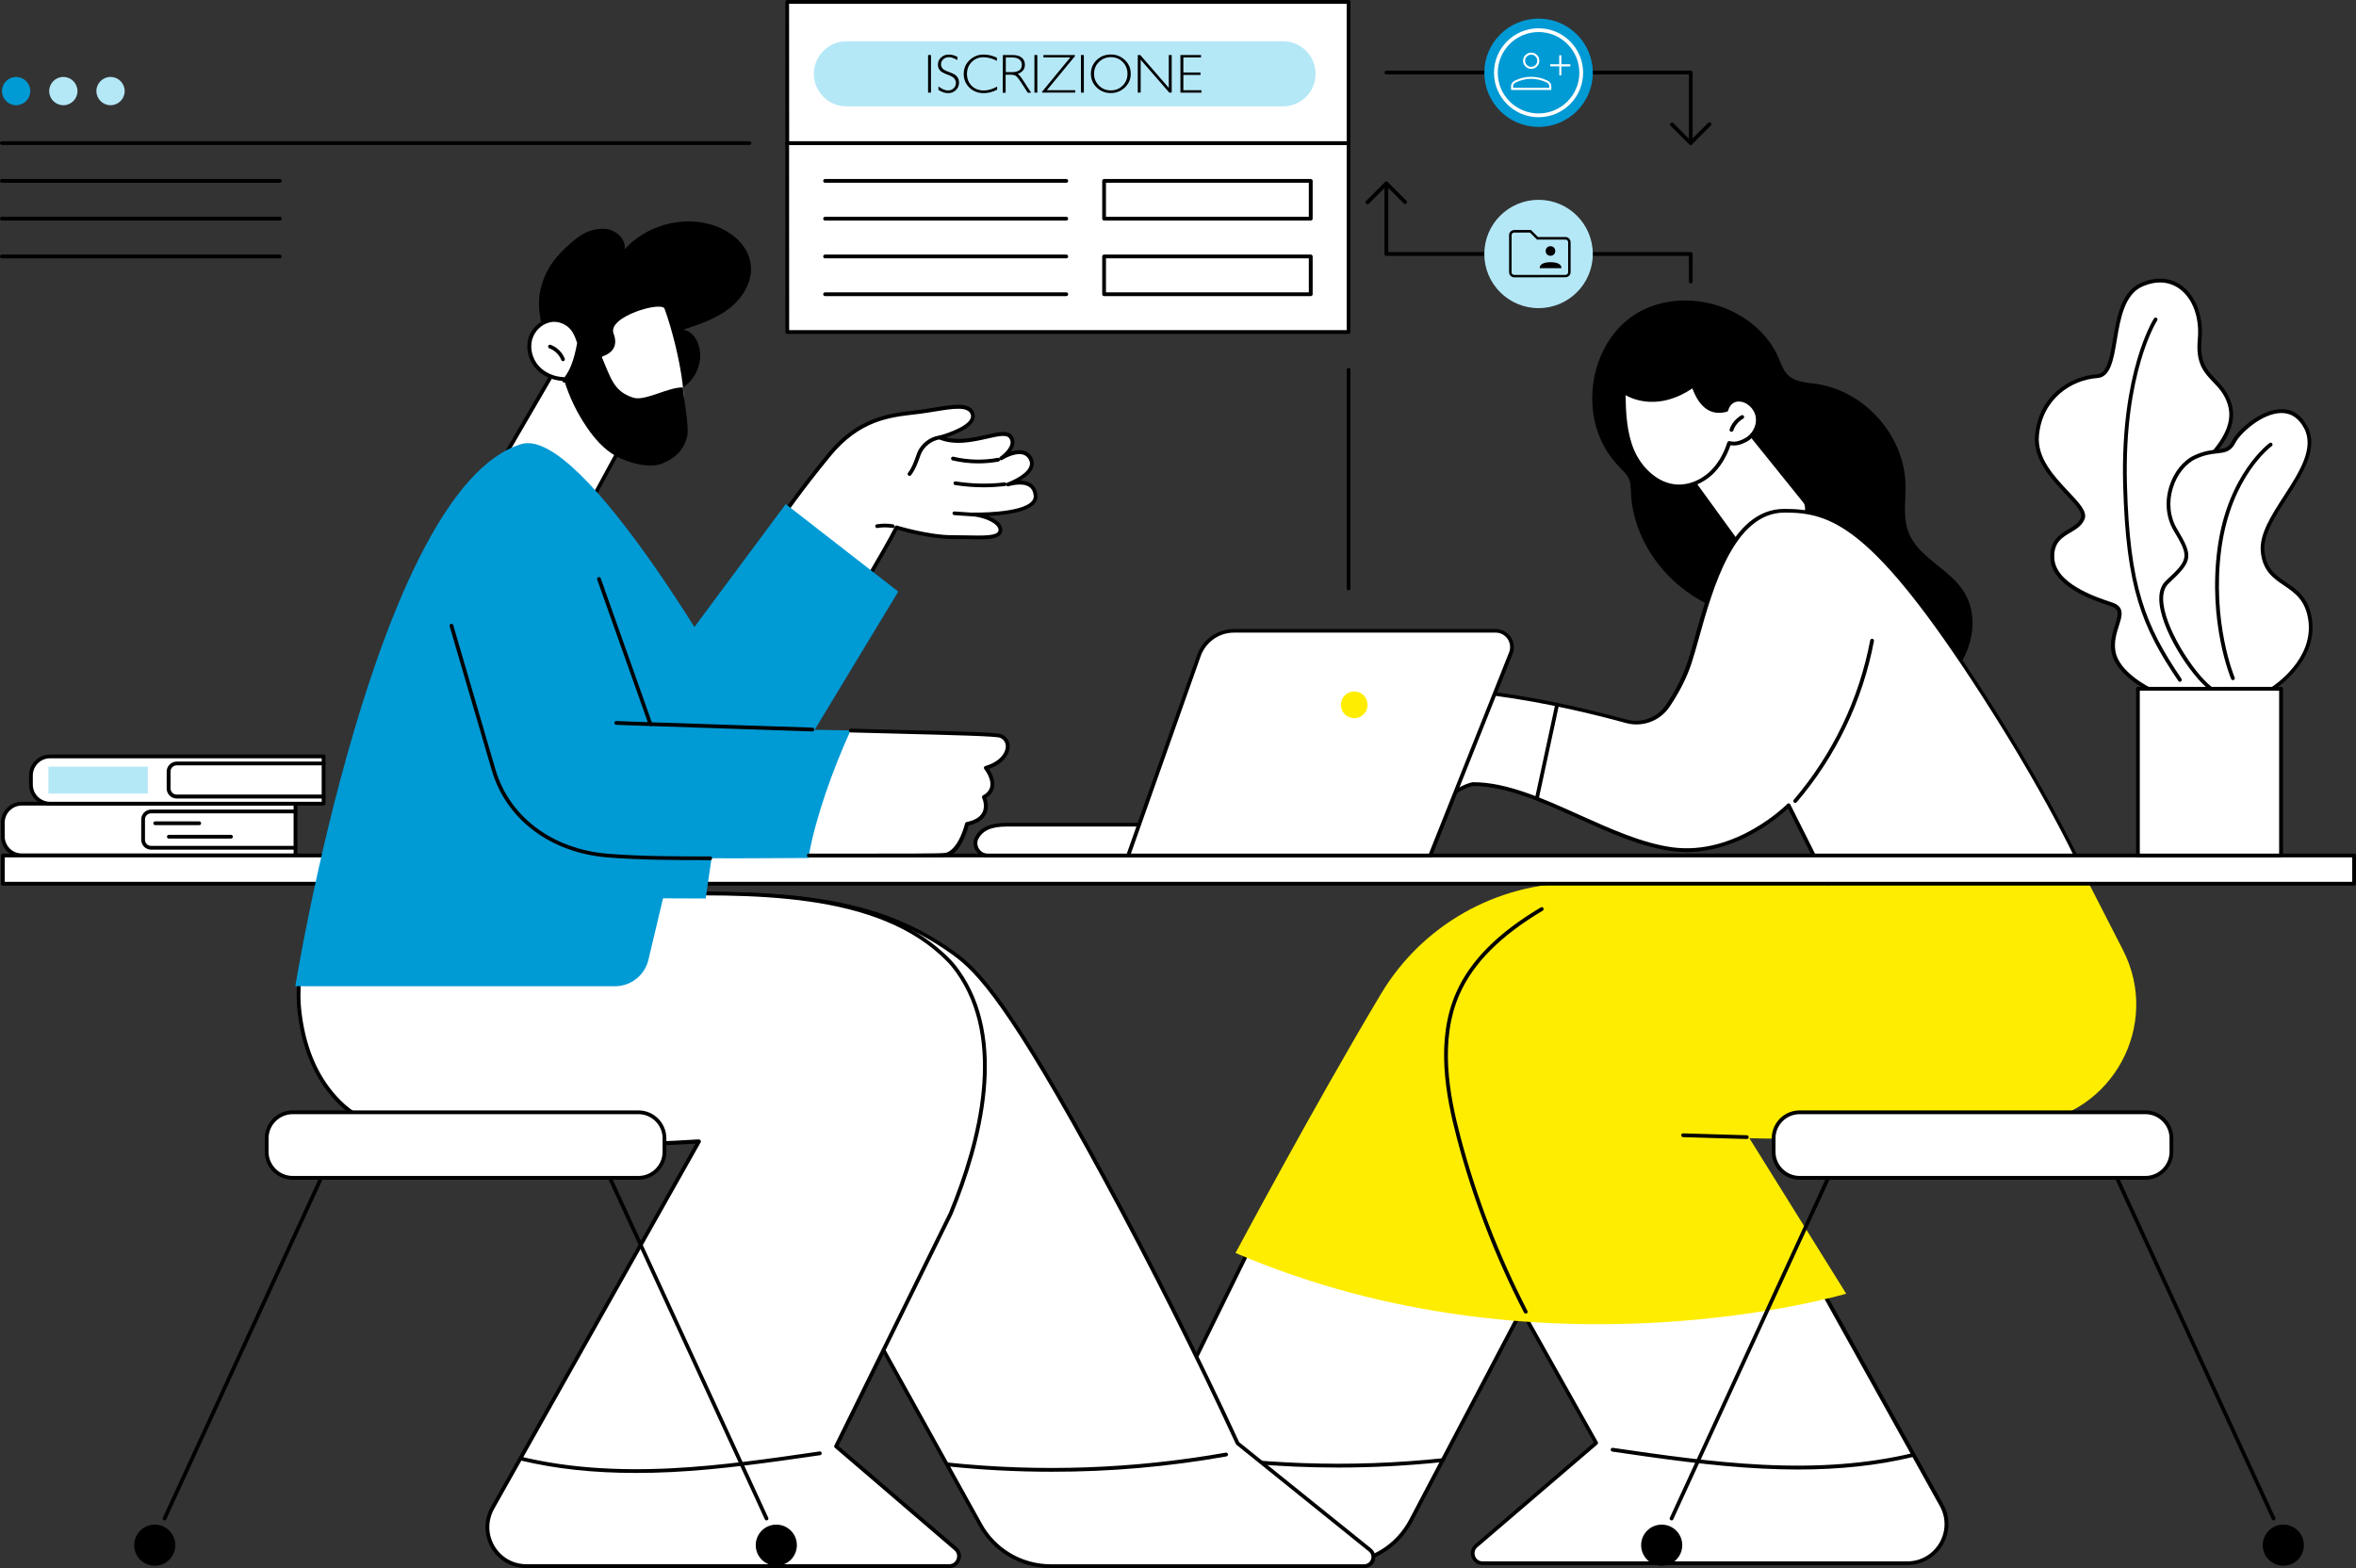 <?xml version="1.0" encoding="UTF-8"?>
<svg xmlns="http://www.w3.org/2000/svg" xmlns:xlink="http://www.w3.org/1999/xlink" version="1.1" id="Illustration" x="0px" y="0px" viewBox="0 0 2749.3 1830" style="enable-background:new 0 0 2749.3 1830;" xml:space="preserve">
<rect x="0" y="0" width="2749.3" height="1830" fill="#333333" stroke="none"/>
<style type="text/css">
	.st0{fill:#FFFFFF;}
	.st1{fill:#FFED00;}
	.st2{fill:#B5E8F7;}
	.st3{fill:#009AD5;}
</style>
<path d="M2293.5,693.7c-12-21.6-34.7-33.4-51.6-50.5c-9.1-9.2-15.7-20.1-17.8-33c-2.4-14.9-0.1-30-0.5-45  c-1.2-50.3-37.8-97.2-85.3-112.7c-6-2-12.2-3.5-18.4-4.4c-7.1-1.1-14.5-1.5-21.4-3.6c-7.1-2.1-12.7-6.1-16.5-12.5  c-3.4-5.8-5.4-12.2-8.3-18.2c-9.7-19.9-25.9-35.9-45.1-46.7c-38-21.6-88.9-23.2-125.2,3c-36.4,26.3-51.5,75.5-43.1,118.7  c4.4,22.4,15.1,42.3,31.4,58.2c5.7,5.6,10.2,10.9,11,19.2c0.7,6.6,0.6,13.2,1.4,19.8c1.6,12.2,4.9,24.1,9.5,35.4  c18,43.9,56.6,79,102.1,92.6c2.8,39.7,18.7,78,50.2,104.2c21.3,17.7,48.1,28.4,75.9,28.3c16.1-0.1,32-3.5,47.4-8.2  c14.1-4.3,28.1-9.4,41.4-15.9c24.6-12,47.8-29.2,60.7-54C2303.2,745.7,2306.4,716.8,2293.5,693.7L2293.5,693.7z"></path>
<path class="st0" d="M2101.7,580.4l-53.8-68.7c-3.8-4.8-32.6-14.9-37.1-10.8l-27.2,54.8c-3.8,3.6-4.5,9.4-1.5,13.7l39.6,56.5  c6.7,9.6,18.2,14.7,29.8,13.3c14.8-1.8,34.8-9.2,51-32.5C2108.1,598.7,2107.6,588,2101.7,580.4L2101.7,580.4z"></path>
<path d="M2107.9,589.6c-0.6,0-1.3-0.3-1.7-0.8l-65.1-80.8c-0.8-1-0.6-2.3,0.3-3.1c0.9-0.8,2.3-0.6,3.1,0.3l65.1,80.8  c0.8,1,0.6,2.3-0.3,3.1C2108.9,589.4,2108.4,589.6,2107.9,589.6L2107.9,589.6z"></path>
<path d="M2027.1,635.1c-0.7,0-1.3-0.3-1.8-0.9l-50.7-69.8c-0.7-1-0.5-2.4,0.5-3.1c1-0.7,2.4-0.5,3.1,0.5l50.7,69.8  c0.7,1,0.5,2.4-0.5,3.1C2028,635,2027.5,635.1,2027.1,635.1L2027.1,635.1z"></path>
<path class="st0" d="M2014.7,478.2c0,0,2.5-11.4,13.8-11.9c11.1-0.5,21.2,9.4,22.7,20.4s-5.1,22.4-15,27.3  c-5.6,2.8-11.1,4.8-18.2,2.9c-4.3,13.4-11.3,26.1-21.7,35.6s-24.2,15.6-38.3,15.1c-23.5-0.8-43.5-19.5-52.8-41.1  s-10.1-45.8-10.5-69.4c0,0,33.8,26.1,81.5-7.5C1983.6,471.8,1995.6,483.5,2014.7,478.2L2014.7,478.2z"></path>
<path d="M1959.3,569.9c-0.5,0-1,0-1.5,0c-22.5-0.7-44-17.4-54.8-42.4c-9.8-22.9-10.3-49.1-10.6-70.2c0-0.9,0.5-1.6,1.2-2  c0.8-0.4,1.7-0.3,2.3,0.2c1.3,1,33.2,24.7,78.9-7.6c0.6-0.4,1.3-0.5,2-0.3s1.2,0.7,1.4,1.4c7.6,22.6,18.7,31.3,34.7,27.5  c1.5-4.7,6.1-11.9,15.5-12.3c11.7-0.5,23.2,9.7,25,22.3c1.6,11.7-5.2,24.2-16.3,29.6c-4.8,2.4-10.6,4.7-17.7,3.5  c-4.8,14.1-12.3,26-21.7,34.7C1986.7,564.2,1972.8,569.9,1959.3,569.9L1959.3,569.9z M1896.9,461.2c0.4,20,1.3,43.9,10.2,64.5  c8.3,19.2,27.2,39,50.8,39.8c12.8,0.4,26.2-4.9,36.7-14.5c9.3-8.5,16.6-20.5,21.1-34.7c0.4-1.1,1.5-1.8,2.7-1.5  c6,1.6,10.8,0.1,16.7-2.7c9.4-4.6,15.2-15.1,13.8-25c-1.4-10.3-11-18.9-20.4-18.5c-9.5,0.4-11.7,10.1-11.7,10.2  c-0.2,0.8-0.8,1.4-1.6,1.7c-18.1,5-31.7-4.1-40.3-27.2C1936.7,478.9,1906.9,466.8,1896.9,461.2L1896.9,461.2z M2014.7,478.2  L2014.7,478.2L2014.7,478.2z"></path>
<path d="M2020.5,503.9c-0.2,0-0.5,0-0.7-0.1c-1.2-0.4-1.8-1.6-1.4-2.8c2.3-6.8,7.3-12.7,13.6-16.3c1.1-0.6,2.4-0.2,3,0.9  s0.2,2.4-0.8,3c-5.3,3-9.6,8-11.5,13.8C2022.3,503.3,2021.4,503.9,2020.5,503.9L2020.5,503.9z"></path>
<path d="M1896,460.3c-0.3,0-0.7-0.1-1-0.2c-7.1-3.5-13.1-8.8-17.6-15.2c-0.7-1-0.4-2.4,0.6-3.1s2.4-0.4,3.1,0.6  c4,5.9,9.5,10.6,15.9,13.8c1.1,0.5,1.5,1.9,1,3C1897.6,459.9,1896.8,460.3,1896,460.3L1896,460.3z"></path>
<path class="st0" d="M2092.6,1445.6l173,310.8c17,30.5-5.1,67.9-39.9,67.9h-495.5c-10.7,0-15.7-13.4-7.5-20.4l140-120l-144.1-256.6  L2092.6,1445.6L2092.6,1445.6z"></path>
<path d="M2225.7,1826.5h-495.5c-5.8,0-10.9-3.5-12.9-9s-0.5-11.4,4-15.2l138.6-118.8l-143.2-255c-0.4-0.7-0.4-1.6,0.1-2.2  c0.4-0.7,1.1-1.1,2-1l374.1,18.2c0.8,0,1.4,0.5,1.8,1.1l172.9,310.8c8.4,15,8.1,32.8-0.6,47.6  C2258.3,1817.6,2242.8,1826.4,2225.7,1826.5L2225.7,1826.5z M1722.4,1429.8l142.1,253.1c0.5,0.9,0.3,2.1-0.5,2.8l-140,120  c-3.7,3.1-3.8,7.4-2.7,10.4c1.1,3,4,6.1,8.8,6.1h495.5c15.6,0,29.6-8,37.5-21.4s8.1-29.6,0.5-43.2l-172.4-309.7L1722.4,1429.8  L1722.4,1429.8z"></path>
<path d="M2097.7,1715c-13.4,0-27.2-0.4-41.4-1.1c-58.7-2.9-117.7-11.5-174.8-19.8c-1.2-0.2-2-1.3-1.9-2.5s1.3-2.1,2.5-1.9  c57,8.3,115.9,16.8,174.4,19.7c65.8,3.3,122.7-1.1,174-13.2c1.2-0.3,2.4,0.4,2.7,1.6s-0.4,2.4-1.6,2.7  C2191,1710.3,2146.9,1715,2097.7,1715z"></path>
<path class="st0" d="M1842.1,1402.5l-195.7,372c-16.1,30.6-47.8,49.7-82.3,49.7h-361.9c-10.1,0-14.6-12.7-6.8-19.1l152.9-124.8  l111.9-227.8L1842.1,1402.5L1842.1,1402.5z"></path>
<path d="M1564.2,1826.5h-361.9c-5.6,0-10.3-3.4-12.2-8.6s-0.3-10.9,4-14.4l152.6-124.5l111.7-227.4c0.3-0.7,1-1.1,1.7-1.2l381.8-50  c0.8-0.1,1.6,0.2,2.1,0.9c0.5,0.7,0.5,1.6,0.1,2.3l-195.7,372C1631.9,1807,1599.6,1826.5,1564.2,1826.5L1564.2,1826.5z   M1461.8,1454.6l-111.4,226.7c-0.1,0.3-0.3,0.5-0.6,0.7l-152.9,124.8c-3.4,2.8-3.6,6.8-2.7,9.5s3.6,5.7,8.1,5.7h361.9  c33.8,0,64.6-18.6,80.3-48.5l193.7-368.3L1461.8,1454.6L1461.8,1454.6z"></path>
<path d="M1561.6,1712.7c-68.7,0-137.2-6-205-18.1c-1.2-0.2-2-1.4-1.8-2.6s1.4-2,2.6-1.8c107.8,19.2,217.7,23.1,326.5,11.6  c1.2-0.1,2.3,0.8,2.4,2s-0.8,2.3-2,2.4C1643.5,1710.5,1602.5,1712.7,1561.6,1712.7L1561.6,1712.7z"></path>
<path class="st1" d="M2154.4,1509.8c0,0-354.9,105.9-712.6-47.5c0,0,92.7-173.7,169.8-302.5c48-80.2,134.7-129.3,228.2-129.3h597.5  l40.1,78.3c44.8,87.4-12.4,192.4-110,202.3c-124.5,12.6-237.1,20-326,17.2L2154.4,1509.8L2154.4,1509.8z"></path>
<path d="M1780.4,1533c-0.8,0-1.6-0.4-2-1.2c-33.4-64.7-59.8-133.2-78.3-203.5c-13.2-50.1-25.3-114.6-0.8-170  c16.3-37,48.6-69.5,98.7-99.3c1-0.6,2.4-0.3,3,0.8s0.3,2.4-0.8,3c-49.2,29.3-80.9,61.2-96.9,97.3c-23.9,54.1-12,117.7,1.1,167.1  c18.5,70.1,44.8,138.2,78,202.7c0.6,1.1,0.1,2.4-0.9,3C1781.1,1532.9,1780.8,1533,1780.4,1533L1780.4,1533z"></path>
<path d="M2038.4,1329.3L2038.4,1329.3l-74.4-2.2c-1.2,0-2.2-1.1-2.1-2.3c0-1.2,1-2.1,2.2-2.1h0.1l74.3,2.2c1.2,0,2.2,1.1,2.1,2.3  C2040.6,1328.4,2039.6,1329.3,2038.4,1329.3z"></path>
<path class="st0" d="M2437.3,1030.4H2133l-45.7-91.1c0,0-60,61.8-136.5,51.2s-160.2-76.5-232.2-75.9c0,0-20.8,4.4-32.1,21.7  c-11.3,17.3-27.7,14.7-30.5,3.7s15.7-42.2,15.7-42.2s-9.7,14.1-22.9,38c-10.2,18.4-21.4-1.3-21.4-1.3s-17.3-11.4-12.4-39.2  c0,0-6.4-8.6-3.2-20.5c3.3-11.9,37.3-77.7,131.6-65.5c61.7,8,121,22.8,154.6,32.1c18.4,5.1,37.9-2.2,48.6-18  c8.9-13.2,18.8-30.6,25.2-49.7c17.1-51.5,38.4-177.9,111-178c54.6-0.1,102.9,14.4,231.2,213.6  C2402.3,946.9,2437.3,1030.5,2437.3,1030.4L2437.3,1030.4z"></path>
<path d="M2437.3,1032.7c-0.9,0-1.7-0.5-2-1.3c-0.4-0.8-35.9-85-123.4-220.7c-127-197-175.1-212.5-229.1-212.5h-0.3  c-59.1,0.1-83.7,88-99.9,146.2c-3.3,11.7-6.1,21.9-8.9,30.3c-5.4,16.3-14,33.2-25.4,50.2c-11.2,16.6-31.7,24.2-51,18.9  c-30.7-8.5-91.4-23.8-154.2-32c-88.6-11.5-124.9,48.4-129.1,63.9c-2.9,10.7,2.6,18.3,2.8,18.6c0.4,0.5,0.5,1.1,0.4,1.7  c-4.6,25.9,10.8,36.5,11.4,37c0.3,0.2,0.5,0.5,0.7,0.7c1.3,2.2,5.5,8,9.8,8l0,0c2.7,0,5.2-2.3,7.7-6.7c13.1-23.6,22.9-38,23-38.1  c0.7-1,2-1.3,3-0.6s1.3,2,0.7,3c-5,8.5-17.6,32.3-15.4,40.6c0.9,3.7,3.8,6.3,7.7,7c5,0.8,12.6-1.7,18.8-11.3  c11.6-17.8,32.6-22.5,33.5-22.7c0.5-0.1,1,0,1.5,0c39.1,0,82.2,19.5,123.9,38.3c35.8,16.1,72.8,32.8,107.6,37.6  c74.4,10.2,134-50,134.6-50.6c0.5-0.5,1.2-0.8,1.9-0.6s1.3,0.5,1.6,1.2l45.7,91.1c0.6,1.1,0.1,2.4-1,3s-2.4,0.1-3-1l-44.4-88.4  c-10.6,9.9-58.1,50.9-118.4,50.9c-5.8,0-11.8-0.4-17.8-1.2c-35.5-4.9-72.8-21.7-108.8-38c-41.2-18.6-83.9-37.9-122.1-37.9  c-0.3,0-0.5,0-0.8,0c-2.1,0.5-20.5,5.3-30.5,20.7c-6.3,9.7-15,14.6-23.2,13.2c-5.6-0.9-9.9-4.8-11.3-10.2c-0.7-2.8-0.3-6.6,0.8-10.8  c-1.3,2.2-2.6,4.6-4,7.1c-3.3,5.9-7.2,9-11.6,9h-0.1c-6.9,0-12.2-7.8-13.4-9.8c-2.8-2.1-17.3-14.2-13.1-40.2  c-1.6-2.6-5.9-10.8-3-21.6c1.6-5.7,10.9-25.9,32.4-43c18.5-14.6,51.1-30.7,101.5-24.1c63.1,8.2,124.1,23.7,154.8,32.1  c17.5,4.8,36-2,46.2-17.1c11.2-16.6,19.6-33.2,24.9-49.2c2.8-8.3,5.6-18.4,8.9-30.1c16.6-59.5,41.8-149.3,104.2-149.4h0.3  c55.4,0,104.6,15.7,232.8,214.6c87.7,136.2,123.4,220.6,123.8,221.4c0.5,1.1-0.1,2.4-1.2,2.9  C2437.9,1032.6,2437.6,1032.7,2437.3,1032.7L2437.3,1032.7z"></path>
<path d="M1626.7,935.6c-1.2,0-2.1-0.9-2.2-2.1c-1-20.1,6.7-40.8,20.6-55.4c0.8-0.9,2.2-0.9,3.1-0.1c0.9,0.8,0.9,2.2,0.1,3.1  c-13,13.8-20.3,33.3-19.3,52.2c0.1,1.2-0.9,2.2-2.1,2.3C1626.7,935.6,1626.7,935.6,1626.7,935.6L1626.7,935.6z"></path>
<path d="M1614.7,898.6c-0.2,0-0.5,0-0.7-0.1c-1.2-0.4-1.8-1.6-1.4-2.8c5.1-15.5,14.2-29.5,26.1-40.6c0.9-0.8,2.3-0.8,3.1,0.1  c0.8,0.9,0.8,2.3-0.1,3.1c-11.4,10.6-20,24-24.9,38.8C1616.5,898.1,1615.6,898.7,1614.7,898.6L1614.7,898.6z"></path>
<path d="M1793.6,933.5c-0.2,0-0.3,0-0.5,0c-1.2-0.3-1.9-1.4-1.7-2.6l23.5-109c0.3-1.2,1.4-2,2.6-1.7s1.9,1.4,1.7,2.6l-23.5,109  C1795.5,932.8,1794.6,933.5,1793.6,933.5z"></path>
<path d="M2094.8,937c-0.5,0-1-0.2-1.4-0.5c-0.9-0.8-1-2.2-0.2-3.1c45.4-53.1,76.2-117.5,89.2-186.1c0.2-1.2,1.4-2,2.6-1.8  c1.2,0.2,2,1.4,1.8,2.6c-13.1,69.4-44.3,134.5-90.2,188.2C2096,936.8,2095.4,937,2094.8,937L2094.8,937z"></path>
<path d="M2653.1,1774.4c-0.8,0-1.6-0.5-2-1.3l-203.6-442.7c-0.5-1.1,0-2.4,1.1-2.9s2.4,0,2.9,1.1l203.6,442.7c0.5,1.1,0,2.4-1.1,2.9  C2653.7,1774.3,2653.4,1774.4,2653.1,1774.4L2653.1,1774.4z"></path>
<ellipse cx="2664.5" cy="1803.3" rx="24" ry="24"></ellipse>
<path d="M1950.6,1774.4c-0.3,0-0.6-0.1-0.9-0.2c-1.1-0.5-1.6-1.8-1.1-2.9l203.6-442.7c0.5-1.1,1.8-1.6,2.9-1.1  c1.1,0.5,1.6,1.8,1.1,2.9l-203.6,442.7C1952.2,1774,1951.4,1774.4,1950.6,1774.4L1950.6,1774.4z"></path>
<ellipse cx="1939.1" cy="1803.3" rx="24" ry="24"></ellipse>
<path class="st0" d="M2503.5,1374.5h-403.4c-16.8,0-30.4-13.6-30.4-30.4v-15.7c0-16.8,13.6-30.4,30.4-30.4h403.4  c16.8,0,30.4,13.6,30.4,30.4v15.7C2533.9,1361,2520.3,1374.5,2503.5,1374.5z"></path>
<path d="M2503.5,1376.8h-403.4c-18,0-32.6-14.6-32.6-32.6v-15.7c0-18,14.6-32.6,32.6-32.6h403.4c18,0,32.6,14.6,32.6,32.6v15.7  C2536.1,1362.1,2521.5,1376.8,2503.5,1376.8z M2100.1,1300.3c-15.5,0-28.2,12.6-28.2,28.2v15.7c0,15.5,12.6,28.2,28.2,28.2h403.4  c15.5,0,28.2-12.6,28.2-28.2v-15.7c0-15.5-12.6-28.2-28.2-28.2H2100.1z"></path>
<path class="st0" d="M25.5,937.9h319.3v60.4H25.5c-12.3,0-22.2-10-22.2-22.2v-16C3.3,947.9,13.3,937.9,25.5,937.9L25.5,937.9z"></path>
<path d="M344.8,1000.6H25.5c-13.5,0-24.4-11-24.4-24.4v-16c0-13.5,10.9-24.4,24.4-24.4h319.3c1.2,0,2.2,1,2.2,2.2v60.4  C347,999.6,346,1000.6,344.8,1000.6L344.8,1000.6z M25.5,940.1c-11,0-20,9-20,20v16c0,11,9,20,20,20h317.1v-56H25.5L25.5,940.1z"></path>
<path d="M344.8,991.6H176.3c-6.3,0-11.5-5.2-11.5-11.5v-23.8c0-6.3,5.2-11.5,11.5-11.5h168.5c1.2,0,2.2,1,2.2,2.2s-1,2.2-2.2,2.2  H176.3c-3.9,0-7.1,3.2-7.1,7.1v23.8c0,3.9,3.2,7.1,7.1,7.1h168.5c1.2,0,2.2,1,2.2,2.2S346,991.6,344.8,991.6L344.8,991.6z"></path>
<path d="M232.5,963h-51.4c-1.2,0-2.2-1-2.2-2.2s1-2.2,2.2-2.2h51.4c1.2,0,2.2,1,2.2,2.2S233.8,963,232.5,963z"></path>
<path d="M269.5,978.7H197c-1.2,0-2.2-1-2.2-2.2s1-2.2,2.2-2.2h72.6c1.2,0,2.2,1,2.2,2.2S270.7,978.7,269.5,978.7z"></path>
<path class="st0" d="M58.3,882.8h319.3v55.1H58.3c-12.3,0-22.2-10-22.2-22.2V905C36.1,892.8,46,882.8,58.3,882.8L58.3,882.8z"></path>
<path d="M377.6,940.1H58.3c-13.5,0-24.4-11-24.4-24.4V905c0-13.5,11-24.4,24.4-24.4h319.3c1.2,0,2.2,1,2.2,2.2v55.1  C379.8,939.2,378.8,940.2,377.6,940.1L377.6,940.1z M58.3,885c-11,0-20,9-20,20v10.7c0,11,9,20,20,20h317.1V885H58.3z"></path>
<path d="M377.6,931.9H206.2c-6.4,0-11.7-5.2-11.7-11.7v-19.7c0-6.4,5.2-11.7,11.7-11.7h171.4c1.2,0,2.2,1,2.2,2.2s-1,2.2-2.2,2.2  H206.2c-4,0-7.2,3.2-7.2,7.2v19.7c0,4,3.2,7.2,7.2,7.2h171.4c1.2,0,2.2,1,2.2,2.2S378.8,931.9,377.6,931.9L377.6,931.9z"></path>
<rect x="56.5" y="894.7" class="st2" width="116" height="31.4"></rect>
<rect x="3.3" y="998.4" class="st0" width="2743.8" height="32.9"></rect>
<path d="M2747.1,1033.5H3.3c-1.2,0-2.2-1-2.2-2.2v-32.9c0-1.2,1-2.2,2.2-2.2h2743.8c1.2,0,2.2,1,2.2,2.2v32.9  C2749.3,1032.5,2748.3,1033.5,2747.1,1033.5z M5.5,1029.1h2739.4v-28.5H5.5V1029.1z"></path>
<path class="st0" d="M2583.6,806.1h-72.4c0,0-40.9-18.9-45.1-46.2c-4.2-27.3,19.9-47.2-2.1-54.5s-68.2-23.1-69.2-54.5  s29.4-28.3,35.7-46.2c6.3-17.8-57.7-50.3-53.5-96.5s40.9-67.1,70.3-69.2s10.5-89.2,52.4-107s71.3,18.9,67.1,64s24.1,43,34.6,74.5  s-18.9,57.7-33.6,75.5c-14.7,17.8,44.1,39.9,47.2,91.3c3.1,51.4-21,55.6-28.3,78.7C2579.4,739,2616.1,770.5,2583.6,806.1  L2583.6,806.1z"></path>
<path d="M2583.6,808.3h-72.4c-0.3,0-0.6-0.1-0.9-0.2c-1.7-0.8-42-19.7-46.4-47.8c-1.9-12,1.6-22.6,4.3-31.2  c4-12.5,5.3-18.2-4.9-21.6c-20.8-6.9-69.6-23.2-70.7-56.6c-0.7-20.2,11-27.2,21.2-33.3c6.3-3.8,12.3-7.3,14.6-13.7  c2.1-6-7.1-15.8-17.7-27c-17.1-18.1-38.5-40.7-35.9-68.9c4.1-45.7,40.4-69,72.3-71.2c11.9-0.9,15-19.2,18.6-40.5  c4.5-26.4,9.5-56.3,33.2-66.4c17.3-7.3,34-6.1,47.1,3.5c16.7,12.2,25.5,36.2,23.1,62.8c-2.5,26.5,6.3,35.7,16.5,46.4  c6.8,7.1,13.7,14.4,18,27.2c9.4,28.2-11.7,52.2-27.1,69.7c-2.5,2.8-4.8,5.5-6.9,8c-5.2,6.3,1,13.4,13.3,26.3  c13.8,14.6,32.7,34.5,34.4,63.4c2.2,35.3-8.3,49-17.6,61.1c-4.4,5.7-8.5,11.1-10.8,18.4c-2.5,7.8,0.6,16.9,4.1,27.3  c6.1,17.9,13.6,40.2-7.8,63.7C2584.8,808.1,2584.3,808.3,2583.6,808.3L2583.6,808.3z M2511.8,803.9h70.9  c18.9-21.3,12.1-41.1,6.2-58.6c-3.6-10.8-7.1-20.9-4.2-30.1c2.5-8,6.9-13.7,11.5-19.7c9.2-12.1,18.8-24.5,16.7-58.1  c-1.7-27.2-19.2-45.7-33.2-60.6c-11.9-12.6-21.4-22.6-13.5-32.2c2.1-2.5,4.5-5.2,7-8.1c14.7-16.7,34.8-39.5,26.2-65.3  c-3.9-11.9-10.6-18.8-17-25.5c-10.5-11-20.4-21.4-17.7-49.8c2.3-25-5.8-47.5-21.3-58.8c-12-8.7-26.8-9.8-42.8-3  c-21.4,9.1-26.3,37.8-30.5,63c-3.9,23.1-7.3,43-22.6,44.1c-30.1,2.1-64.3,24.1-68.2,67.2c-2.4,26.2,18.2,48,34.7,65.5  c12.1,12.8,21.7,23,18.7,31.5c-2.8,7.9-9.7,12-16.4,16c-10.1,6-19.7,11.7-19.1,29.3c1,30.3,47.8,45.9,67.7,52.5  c14.8,4.9,11.4,15.7,7.7,27.1c-2.7,8.5-5.8,18.2-4.1,29.2C2472.1,784,2507.4,801.8,2511.8,803.9L2511.8,803.9z"></path>
<path d="M2543.8,795.7c-0.7,0-1.4-0.3-1.8-1c-42.7-63-61.1-108.8-64.4-228.8c-3.6-132.4,35.6-193.7,36-194.3c0.7-1,2-1.3,3.1-0.6  c1,0.7,1.3,2,0.6,3c-0.4,0.6-38.9,60.9-35.3,191.7c3.2,118.9,21.4,164.1,63.6,226.4c0.7,1,0.4,2.4-0.6,3.1  C2544.6,795.6,2544.2,795.7,2543.8,795.7L2543.8,795.7z"></path>
<path class="st0" d="M2649.7,805.1c0,0,52.4-31.5,46.1-80.8c-6.3-49.3-51.4-36.7-55.6-80.8c-4.2-44.1,73.4-100.7,50.4-144.8  c-23.1-44.1-75.5,0-83.9,16.8c-8.4,16.8-19.9,6.3-45.1,17.8c-25.2,11.5-42,53.5-23.1,85s17.8,35.7-9.4,60.8  c-27.3,25.2,30.4,113.3,54.6,126.9C2583.6,806.1,2648.7,804,2649.7,805.1L2649.7,805.1z"></path>
<path d="M2583.6,808.3c-0.4,0-0.8-0.1-1.1-0.3c-19.8-11.2-58.2-66.4-62.4-103c-1.4-12.3,1.1-21.5,7.5-27.4  c26.7-24.6,27.2-27.9,9.1-58.1c-8.9-14.8-10.8-33.6-5.3-51.5c5.2-16.9,16.2-30.6,29.3-36.6c11.1-5.1,19.5-6,26.2-6.8  c8.7-1,13.5-1.5,17.8-10.1c6.3-12.6,33.5-36.8,57.3-37c0.1,0,0.2,0,0.4,0c13,0,23.2,6.8,30.2,20.2c13.4,25.7-5.4,54.9-23.7,83.2  c-13.9,21.5-28.2,43.6-26.4,62.4c1.9,20.5,13.2,28.2,25.2,36.2c12.7,8.6,27,18.3,30.4,44.5c6.4,50.2-46.7,82.6-47.2,82.9  c-0.6,0.3-1.3,0.4-1.9,0.2C2645.1,806.6,2607.1,807.6,2583.6,808.3C2583.7,808.3,2583.7,808.3,2583.6,808.3L2583.6,808.3z   M2662.4,482c-0.1,0-0.2,0-0.3,0c-22.6,0.2-48.2,24.1-53.4,34.6c-5.4,10.7-12.4,11.5-21.3,12.5c-6.5,0.7-14.5,1.6-24.9,6.4  c-11.8,5.4-22.2,18.4-26.9,33.9c-5.2,16.7-3.4,34.2,4.9,47.9c19.3,32.1,18.4,37.5-9.8,63.6c-5.3,4.9-7.4,12.9-6.1,23.7  c4,34.5,40.9,88.2,59.7,99.4c46.9-1.5,60.6-1.5,64.9-1c5.4-3.4,50.3-33.6,44.6-78.3c-3.1-24.2-16-32.9-28.5-41.4  c-12.3-8.3-25-16.9-27.1-39.5c-1.9-20.3,12.2-42.1,27.1-65.2c17.6-27.2,35.8-55.3,23.5-78.7C2682.5,488,2673.6,482,2662.4,482  L2662.4,482z"></path>
<path d="M2605.6,793.7c-0.9,0-1.7-0.5-2-1.3c-0.3-0.6-27.4-65.5-15.9-152.2c11.5-87,60.2-122.8,60.7-123.2c1-0.7,2.4-0.5,3.1,0.5  c0.7,1,0.5,2.4-0.5,3.1c-0.5,0.3-47.6,35.2-58.9,120.2c-11.3,85.5,15.3,149.3,15.6,149.9c0.5,1.1,0,2.4-1.2,2.9  C2606.2,793.6,2605.9,793.7,2605.6,793.7L2605.6,793.7z"></path>
<rect x="2494.8" y="803.8" class="st0" width="167" height="194.5"></rect>
<path d="M2661.9,1000.6h-167c-1.2,0-2.2-1-2.2-2.2V803.8c0-1.2,1-2.2,2.2-2.2h167c1.2,0,2.2,1,2.2,2.2v194.5  C2664.1,999.6,2663.1,1000.6,2661.9,1000.6z M2497,996.2h162.6V806H2497V996.2z"></path>
<path class="st0" d="M876.8,1297.6c88.8,160.2,177.7,320.5,266.5,480.7c16.2,30.4,48.2,49.5,83.1,49.5h365.4  c10.2,0,14.8-12.7,6.9-19l-154.4-124.3c-34-73.5-85.3-179.9-153.6-306c-117.8-217.6-153.1-248-177.5-265.7  c-104.5-75.6-224.2-72-420.8-68.7c-160.1,2.7-208.5,9.3-296.8,30.8C583.5,1143.1,689,1229.3,876.8,1297.6L876.8,1297.6z"></path>
<path d="M1591.8,1830h-365.4c-35.8,0-68.4-19.4-85-50.7l-266.1-479.9c-93.7-34.1-168.1-73.3-240.1-111.2  c-72-37.9-146.5-77.2-240.3-111.3c-0.9-0.3-1.5-1.2-1.5-2.2s0.7-1.8,1.7-2c88.3-21.5,138-28.2,297.3-30.8l11.9-0.2  c191.6-3.3,307.2-5.2,410.2,69.3c28.2,20.4,65.2,57.8,178.2,266.5c54.5,100.6,106.1,203.5,153.4,305.7l154,124  c4.3,3.5,5.9,9.1,4.1,14.3C1602.3,1826.6,1597.4,1830,1591.8,1830L1591.8,1830z M403.2,1075.2c90.9,33.6,163.6,71.9,234,109  c72,37.9,146.5,77.2,240.3,111.3c0.5,0.2,0.9,0.5,1.2,1l266.5,480.7c15.9,29.8,47,48.4,81.1,48.4h365.4c4.5,0,7.2-3,8.2-5.7  s0.8-6.6-2.7-9.4l-154.4-124.4c-0.3-0.2-0.5-0.5-0.6-0.8c-47.3-102.2-99-205.2-153.5-305.9c-112.5-207.8-149.1-244.8-176.9-265  c-101.8-73.7-216.9-71.7-407.5-68.5l-11.9,0.2C537.9,1048.8,486.8,1055.2,403.2,1075.2L403.2,1075.2z"></path>
<path d="M1227.2,1717.6c-40.8,0-81.5-2.1-122.2-6.4c-1.2-0.1-2.1-1.2-2-2.4c0.1-1.2,1.2-2.1,2.4-2c108.4,11.4,217.8,7.5,325-11.5  c1.2-0.2,2.3,0.6,2.6,1.8c0.2,1.2-0.6,2.3-1.8,2.6C1363.8,1711.7,1295.5,1717.7,1227.2,1717.6L1227.2,1717.6z"></path>
<path d="M800.7,1334.8c-1.2,0-2.2-0.9-2.2-2.1s0.9-2.2,2.1-2.3l74-2.2h0.1c1.2,0,2.2,0.9,2.2,2.1s-0.9,2.2-2.1,2.3L800.7,1334.8  L800.7,1334.8z"></path>
<path class="st0" d="M815.7,1332.1c-80.4,142.7-160.8,285.3-241.1,428c-16.9,30.3,5,67.7,39.8,67.7h493.3c10.7,0,15.6-13.3,7.5-20.3  L975.7,1688c44.5-90.5,89.1-181,133.6-271.5c29.4-71.1,68.3-198.5,8.3-282.8c-3-4.2-6.4-8.5-10.7-12.9  c-78.5-80.3-215.8-79.9-360.5-76.8c-124.4,2.7-223.8,4.7-365.1,7.6c-9.2,14-40.2,65.1-31.2,133.3c1.8,13.5,8.4,64,46.4,101.7  c29.1,28.8,67,38.4,193.3,46.1C645,1336.1,722.3,1338.2,815.7,1332.1L815.7,1332.1z"></path>
<path d="M1107.6,1830H614.3c-17.1,0-32.5-8.8-41.1-23.5c-8.7-14.8-8.9-32.5-0.6-47.4l239.1-424.5c-74.4,4.7-149.1,4.8-222.1,0.4  c-124.9-7.6-164.9-17.2-194.7-46.8c-25.6-25.4-41.4-60-47.1-103c-8.5-65.1,19.2-116,31.6-134.8c0.4-0.6,1.1-1,1.8-1  c43.7-0.9,83.3-1.7,121-2.5c84.1-1.7,158.1-3.2,244.1-5.1c76.3-1.7,144.4-2.2,205.5,7.1c69.6,10.7,120.8,33.7,156.7,70.3  c3.8,3.9,7.3,8.1,10.9,13.2c57.4,80.6,27.3,199.4-8,284.9l-132.9,270.1l138.1,118.4c4.4,3.8,6,9.7,3.9,15.2S1113.4,1830,1107.6,1830  L1107.6,1830z M815.7,1329.9c0.8,0,1.5,0.4,1.9,1c0.4,0.7,0.5,1.6,0,2.3l-241.1,428c-7.5,13.6-7.3,29.6,0.5,43  c7.9,13.4,21.8,21.3,37.3,21.3h493.3c4.8,0,7.7-3.1,8.7-6.1c1.1-2.9,1-7.2-2.7-10.3l-139.4-119.5c-0.8-0.7-1-1.7-0.5-2.7  l133.6-271.5c34.8-84.3,64.7-201.6,8.4-280.6c-3.5-4.9-6.8-8.9-10.5-12.7c-80.3-82.1-228.3-78.9-358.9-76.1  c-86,1.9-160,3.4-244.1,5.1c-37.3,0.8-76.6,1.6-119.8,2.5c-12.4,19.2-38.5,68.3-30.2,130.8c5.5,42,20.9,75.8,45.8,100.4  c28.9,28.6,68.3,38,191.9,45.5c74.1,4.5,150,4.3,225.6-0.6C815.6,1329.9,815.6,1329.9,815.7,1329.9L815.7,1329.9z"></path>
<path d="M741.7,1719c-48.9,0-92.8-4.7-133.2-14.3c-1.2-0.3-1.9-1.5-1.6-2.7c0.3-1.2,1.5-1.9,2.7-1.6  c51.1,12.1,107.7,16.4,173.2,13.2c58.2-2.9,116.8-11.4,173.6-19.7c1.2-0.2,2.3,0.7,2.5,1.9s-0.7,2.3-1.9,2.5  c-56.8,8.2-115.6,16.8-174,19.7C768.8,1718.7,755,1719,741.7,1719L741.7,1719z"></path>
<path class="st0" d="M660.1,409.7L584,540.6c34.1,15.4,81,41.1,96.3,61.6l64.1-117.6C742.9,476.3,694.8,369,660.1,409.7z"></path>
<path d="M680.3,604.4c-0.7,0-1.3-0.3-1.8-0.9c-14.8-19.9-60.6-45.2-95.4-60.9c-0.6-0.3-1-0.7-1.2-1.3s-0.1-1.2,0.2-1.8l76.1-130.9  c0.1-0.1,0.1-0.2,0.2-0.3c7.3-8.6,15.8-11.7,25.1-9.1c31,8.4,61.9,78.8,63,85.1c0.1,0.5,0,1-0.2,1.4l-64.1,117.6  C681.8,604,681.2,604.4,680.3,604.4C680.4,604.4,680.3,604.4,680.3,604.4L680.3,604.4z M587.2,539.6c33.5,15.3,76.1,39,92.8,58.7  l62.1-114c-2.7-9.1-31.8-73.3-59.6-80.9c-7.6-2.1-14.3,0.4-20.5,7.6L587.2,539.6z"></path>
<path d="M669.1,281.1c12.1-10.3,23.3-14.5,36-14.1s25.5,11.3,23.9,23.9c24.3-27,64.4-38.8,99.5-29.2c22.6,6.2,44.4,23.1,47.5,46.4  c2.7,19.8-8.9,39.3-24.6,51.6s-35,18.7-54,25c14.4,2.7,20.9,19.8,19.5,34.4c-1.3,12.6-8.2,25.7-20.5,33.6  c-25.1,16.2-62.8,22-92,16.2c-24.7-4.9-63.3-35.6-67.5-63.8c-4.8-32.2-14.2-49.9-1.8-81.1C642.5,305.3,655.6,292.5,669.1,281.1  L669.1,281.1z"></path>
<path d="M659.8,424.1c-1.1,0-2-0.8-2.2-1.9c-0.4-3.3-2.3-6.5-5.3-8.8s-6.5-3.3-9.8-2.9c-1.2,0.2-2.3-0.7-2.5-1.9  c-0.2-1.2,0.7-2.3,1.9-2.5c4.5-0.6,9.2,0.8,13.1,3.8c3.9,3,6.4,7.2,7,11.7c0.2,1.2-0.7,2.3-1.9,2.5  C660,424.1,659.9,424.1,659.8,424.1L659.8,424.1z"></path>
<path class="st0" d="M675.9,400.1c-2.2-5.9-3.9-12-8.2-16.9c-6.3-7.2-16-11.1-25.6-9.4c-11.3,2.1-20.7,11.6-23.5,22.8  c-2.8,11.2,0.8,23.5,8.5,32.1s19.2,13.3,30.7,13.7c0.2,0.7,0.4,1.3,0.6,2c4.3-5,7.6-10.9,10.1-17  C672.2,418.5,674.1,409.3,675.9,400.1L675.9,400.1z"></path>
<path d="M658.5,446.5c-0.2,0-0.3,0-0.5,0c-0.8-0.2-1.4-0.7-1.7-1.5l-0.2-0.5c-12-0.7-23.1-5.9-30.7-14.3  c-8.5-9.4-11.9-22.4-9.1-34.1c3-12.2,13.4-22.2,25.2-24.4c10-1.9,20.6,2,27.7,10.1c4,4.6,6,10.1,7.8,15.4l0.8,2.2  c0.1,0.4,0.2,0.8,0.1,1.2c-1.7,9-3.7,18.5-7.4,27.5c-2.8,6.8-6.3,12.8-10.5,17.7C659.8,446.2,659.1,446.5,658.5,446.5L658.5,446.5z   M646.7,375.6c-1.4,0-2.8,0.1-4.2,0.4c-10.2,1.9-19.1,10.5-21.7,21.1c-2.5,10.2,0.6,21.8,8,30.1c7,7.8,17.9,12.6,29.1,12.9  c0.3,0,0.7,0.1,0.9,0.2c3-4,5.6-8.7,7.7-13.9c3.4-8.5,5.4-17.5,7-26.1l-0.6-1.7c-1.8-5.1-3.5-9.9-7-14  C661,378.9,653.8,375.6,646.7,375.6L646.7,375.6z"></path>
<path class="st0" d="M775.5,360.3c-3.4-9.2-67,9.3-59.5,28.9c8.7,22.9-14.5,26.2-13.9,27.6c10.8,22.8,6.9,58.7,30.8,66.4  c13.7,4.4,51.7-11.9,65.2-16.8c-0.3-6-0.8-12.1-1.5-18C793.4,421.5,784.7,385.6,775.5,360.3L775.5,360.3z"></path>
<path d="M738.9,464.1c-24-7.7-26.1-24.6-36.9-47.3c-0.7-1.4-1.2-2.8-1.8-4.1c-0.6,1-1.4,1.9-2.4,2.6c-5.7,4.2-14.2-0.1-18-6.2  c-1.7-2.8-2.9-5.8-4-8.9c-1.8,9.2-3.7,18.5-7.2,27.1c-2.5,6.1-5.8,12-10.1,17c6,19.2,14.8,37.6,26.2,54.2  c9.1,13.4,20,25.9,34.1,33.8s39.6,14.9,54.4,8.5c15.4-6.6,24.5-15.3,28.7-31.6c2.7-10.4-4.5-46.4-5-57.1  C779.4,451.8,752.6,468.5,738.9,464.1L738.9,464.1z"></path>
<path d="M657,421.5c-0.9,0-1.7-0.5-2-1.4c-2.5-6.2-7.7-11.3-14-13.6c-1.1-0.4-1.7-1.7-1.3-2.8c0.4-1.1,1.7-1.7,2.8-1.3  c7.4,2.7,13.6,8.7,16.5,16.1c0.5,1.1-0.1,2.4-1.2,2.9C657.6,421.4,657.3,421.5,657,421.5L657,421.5z"></path>
<path class="st0" d="M993,709.1c14.4-25.7,42.7-72.5,53.2-93.6c0,0,37.2,11.3,65.2,11.2s53.7,3.3,55.9-6.8  c2.3-10.1-17.3-18.5-31.7-19.6c0,0,74.5,1.7,72.8-21.7s-32.3-13.4-32.3-13.4s35.3-12.6,26.7-29.8c-8.6-17.2-34.6-0.7-34.6-0.7  s20-13.6,11-25.3c-9-11.7-50.1,14.6-82.8,0.9c0,0,42.4-10.8,38.7-26.7c-3.8-15.9-33.7-6.8-62-3.1s-67.9,4.4-105.3,49.9  c-37.4,45.5-62.1,82.3-62.1,82.3S948.7,668.5,993,709.1L993,709.1z"></path>
<path d="M993,711.3c-0.5,0-1.1-0.2-1.5-0.6c-43.9-40.3-87.2-95.9-87.6-96.5c-0.6-0.8-0.6-1.8-0.1-2.6c0.2-0.4,25.2-37.4,62.2-82.5  c34.7-42.3,72-46.6,99.2-49.8c2.6-0.3,5.1-0.6,7.5-0.9c5.7-0.7,11.4-1.7,17-2.6c23.6-3.9,44-7.3,47.5,7.4  c3.3,13.8-20.8,23.4-33.4,27.3c15.8,4,33.1,0.1,47.3-3.1c14-3.2,25-5.6,29.9,0.7c2.3,3,3.2,6.4,2.6,10c-0.5,3.3-2.2,6.4-4.3,9.1  c4.9-1.6,10.6-2.5,15.6-1.1c4.4,1.2,7.7,4,9.9,8.3c1.9,3.8,2.1,7.8,0.5,11.7c-2.4,6.1-8.8,11.1-15,14.8c4.4,0.1,9.1,0.9,12.9,3.5  c4.4,3,6.9,7.7,7.4,14.1c0.3,3.7-1,7-3.8,9.9c-9.5,9.9-35.8,13-53.7,13.8c6,2.4,11.3,5.6,14.2,9.6c2,2.8,2.7,5.7,2.1,8.6  c-2.2,9.7-18.4,9.3-40.8,8.8c-5.6-0.1-11.4-0.3-17.3-0.2h-0.3c-24.8,0-55.9-8.5-63.7-10.8c-7,13.8-20.1,36.3-32.8,58.1  c-7.4,12.7-14.4,24.7-19.6,34c-0.3,0.6-0.9,1-1.6,1.1C993.2,711.3,993.1,711.3,993,711.3L993,711.3z M908.3,612.8  c6.6,8.3,44.8,56.3,84.1,92.8c5.1-9,11.5-20,18.3-31.6c13.2-22.6,26.9-46,33.5-59.5c0.5-1,1.6-1.5,2.6-1.1  c0.4,0.1,36.9,11.2,64.2,11.2c0.5,0,0.9,0,1.4,0c5.6,0,11.1,0.1,16.4,0.2c18,0.4,34.9,0.8,36.3-5.3c0.4-1.7-0.1-3.3-1.3-5  c-4.6-6.3-18.4-11.1-28.4-11.9c-1.2-0.1-2.1-1.1-2-2.3s1.1-2,2.3-2.1c0.5,0,54.8,1.1,68-12.8c1.9-2,2.7-4.1,2.6-6.5  c-0.4-5-2.1-8.5-5.4-10.7c-8.4-5.7-23.8-0.7-24-0.7c-1.2,0.4-2.4-0.2-2.8-1.4s0.2-2.4,1.3-2.8c0.2-0.1,21.5-7.8,25.8-18.7  c1.1-2.7,1-5.4-0.4-8c-1.6-3.2-3.9-5.2-7.1-6.1c-9.9-2.8-24.2,6.2-24.3,6.3c-1,0.7-2.4,0.4-3-0.7s-0.4-2.4,0.6-3  c0.1-0.1,11-7.6,12.2-15.5c0.4-2.4-0.2-4.6-1.8-6.6c-3.2-4.1-13.5-1.8-25.4,0.9c-16.8,3.8-37.8,8.5-56.5,0.7  c-0.9-0.4-1.4-1.2-1.3-2.2s0.7-1.7,1.7-2c10.5-2.7,39.7-12.8,37.1-24c-2.5-10.7-21.1-7.6-42.5-4.1c-5.6,0.9-11.4,1.9-17.1,2.6  c-2.4,0.3-5,0.6-7.6,0.9c-27.9,3.3-62.7,7.3-96.3,48.2C936.4,572.2,913.1,605.9,908.3,612.8L908.3,612.8z"></path>
<path d="M1135.9,602.7c0,0-0.1,0-0.2,0l-22.1-1.5c-1.2-0.1-2.1-1.1-2.1-2.3s1.2-2.1,2.3-2l22.1,1.5c1.2,0.1,2.1,1.1,2.1,2.3  C1138.1,601.8,1137.1,602.7,1135.9,602.7L1135.9,602.7z"></path>
<path d="M1148,568.7c-11.2,0-22.4-0.9-33.5-2.6c-1.2-0.2-2-1.3-1.8-2.5s1.3-2,2.5-1.8c18.8,3,38,3.4,56.9,1.2  c1.2-0.2,2.3,0.7,2.4,1.9s-0.7,2.3-1.9,2.4C1164.4,568.2,1156.2,568.7,1148,568.7z"></path>
<path d="M1141.5,540.8c-10.1,0-20.2-1.2-30-3.5c-1.2-0.3-1.9-1.5-1.6-2.7s1.5-1.9,2.7-1.6c16.8,4,34.7,4.5,51.7,1.3  c1.2-0.2,2.3,0.6,2.6,1.8s-0.6,2.3-1.8,2.6C1157.3,540.1,1149.4,540.8,1141.5,540.8L1141.5,540.8z"></path>
<path d="M1061.3,555.4c-0.5,0-0.9-0.2-1.3-0.5c-1-0.8-1.1-2.1-0.4-3.1c4.4-5.6,6.9-12.7,9.4-19.5l1.1-3.1  c4.4-11.9,16-19.5,25.2-20.7c1.2-0.2,2.3,0.7,2.5,1.9s-0.7,2.3-1.9,2.5c-7.7,1.1-17.8,7.7-21.6,17.9l-1.1,3.1  c-2.6,7.1-5.3,14.5-10.1,20.7C1062.6,555.1,1061.9,555.4,1061.3,555.4L1061.3,555.4z"></path>
<path d="M1041.8,616.2c-0.1,0-0.2,0-0.4,0c-5.8-1-11.7-1-17.5,0c-1.2,0.2-2.3-0.6-2.5-1.8s0.6-2.3,1.8-2.5c6.3-1,12.7-1,18.9,0  c1.2,0.2,2,1.3,1.8,2.5C1043.8,615.5,1042.9,616.2,1041.8,616.2L1041.8,616.2z"></path>
<path class="st3" d="M457.6,793l298.9,11.2l160.4-215.9l131.3,102.1l-153,253c-34.5,46.5-89.6,73.1-147.4,71.3l-340-10.5L457.6,793  L457.6,793z"></path>
<path class="st3" d="M756.7,1120l17-71.6l49.8,0.2L858,810.9c0,0-177.2-314.8-249.8-292.6C438.7,570,344.6,1151,344.6,1151  s277.1,0,373,0C736.2,1151,752.4,1138.2,756.7,1120z"></path>
<path class="st3" d="M757.7,846.2L699,675.8l-172,54.3l49.6,169.7c17.1,58.5,70.8,94.9,131.5,98.7c74,4.6,188,2.9,235.7,2.8  c14-56.7,35.3-118.6,50.9-148.8C875.1,850.7,757.7,846.2,757.7,846.2L757.7,846.2z"></path>
<path d="M948.1,853.6C948.1,853.6,948,853.6,948.1,853.6L759,847.3c-0.9,0-1.7-0.6-2-1.5l-60.1-169.4c-0.4-1.2,0.2-2.4,1.3-2.8  c1.1-0.4,2.4,0.2,2.8,1.3L760.6,843l187.5,6.2c1.2,0,2.2,1.1,2.1,2.3C950.2,852.7,949.2,853.6,948.1,853.6L948.1,853.6z"></path>
<path d="M822.8,1003.8c-37.5,0-76-0.2-113.4-3.1c-66.8-5.3-118.7-44.3-135.5-101.7l-49.2-168.2c-0.3-1.2,0.3-2.4,1.5-2.7  s2.4,0.3,2.7,1.5l49.2,168.2c16.2,55.6,66.7,93.4,131.6,98.6c39.2,3.1,79.9,3.1,119.1,3.1c1.2,0,2.2,1,2.2,2.2s-1,2.2-2.2,2.2  L822.8,1003.8L822.8,1003.8z"></path>
<path d="M759,847.3c-3.8,0-38.4-1.4-39.9-1.4c-1.2,0-2.2-1.1-2.1-2.3c0-1.2,1-2.1,2.2-2.1h0.1c0.4,0,36,1.4,39.7,1.4  c1.2,0,2.2,1,2.2,2.2S760.3,847.3,759,847.3L759,847.3z"></path>
<path class="st0" d="M1167.6,858.8c-6.8-2.7-88.6-3.9-175-6.4c-20.6,45.2-40.4,100.3-48.8,145.9c65.5-3,149.1-0.9,157.4-2.2  c16.2-2.5,27.1-34.7,27.1-34.7c31.9-6.5,19.7-31.4,19.7-31.4c20.9-11.3,2.2-34.1,2.2-34.1C1178.6,887.7,1181.7,864.5,1167.6,858.8  L1167.6,858.8z"></path>
<path d="M943.8,1000.6c-1.2,0-2.2-1-2.2-2.2s1-2.2,2.2-2.2c17.6,0,36.7,0,55.3,0c50.8,0,98.8,0,104.6-0.8  c12-1.8,20.3-25.4,22.5-34.4c0.2-0.8,0.9-1.5,1.7-1.6c9.6-2,15.8-5.8,18.6-11.4c3.9-7.8-0.4-16.8-0.4-16.8c-0.5-1.1-0.1-2.3,0.9-2.9  c4.8-2.6,7.6-6,8.5-10.3c1.9-9.6-6.8-20.4-6.9-20.5c-0.5-0.6-0.6-1.3-0.4-2s0.8-1.3,1.5-1.5c17.1-5,23.6-15.1,24-22.2  c0.2-4.9-2.3-9-6.8-10.8c-4.6-1.9-55.1-3.1-108.5-4.5c-20.8-0.5-43.1-1.1-65.7-1.7c-1.2,0-2.2-1-2.1-2.3c0-1.2,1-2.2,2.3-2.1  c22.7,0.7,45,1.2,65.7,1.7c68.8,1.7,104.9,2.7,110,4.8c6.2,2.5,9.9,8.3,9.6,15.1c-0.4,8.1-7,19.4-24.2,25.3c2.8,4.2,7.6,13,6,21.5  c-1,5-4,9.2-9,12.3c1.3,3.5,3.3,11.4-0.3,18.8c-3.2,6.6-10.1,11.2-20.3,13.5c-1.8,6.5-10.1,34-25.7,36.3  c-6.2,0.9-52.1,0.9-105.3,0.9C980.4,1000.5,961.4,1000.5,943.8,1000.6L943.8,1000.6L943.8,1000.6z"></path>
<path d="M894.5,1774.4c-0.8,0-1.6-0.5-2-1.3l-203.6-442.7c-0.5-1.1,0-2.4,1.1-2.9s2.4,0,2.9,1.1l203.6,442.7c0.5,1.1,0,2.4-1.1,2.9  C895.1,1774.3,894.8,1774.4,894.5,1774.4L894.5,1774.4z"></path>
<ellipse cx="905.9" cy="1803.3" rx="24" ry="24"></ellipse>
<path d="M192,1774.4c-0.3,0-0.6-0.1-0.9-0.2c-1.1-0.5-1.6-1.8-1.1-2.9l203.6-442.7c0.5-1.1,1.8-1.6,2.9-1.1s1.6,1.8,1.1,2.9  L194,1773.1C193.6,1774,192.8,1774.4,192,1774.4L192,1774.4z"></path>
<ellipse cx="180.6" cy="1803.3" rx="24" ry="24"></ellipse>
<path class="st0" d="M745,1374.5H341.6c-16.8,0-30.4-13.6-30.4-30.4v-15.7c0-16.8,13.6-30.4,30.4-30.4H745  c16.8,0,30.4,13.6,30.4,30.4v15.7C775.3,1361,761.7,1374.5,745,1374.5z"></path>
<path d="M745,1376.8H341.6c-18,0-32.6-14.6-32.6-32.6v-15.7c0-18,14.6-32.6,32.6-32.6H745c18,0,32.6,14.6,32.6,32.6v15.7  C777.5,1362.1,762.9,1376.8,745,1376.8L745,1376.8z M341.6,1300.3c-15.5,0-28.2,12.6-28.2,28.2v15.7c0,15.5,12.6,28.2,28.2,28.2H745  c15.5,0,28.2-12.6,28.2-28.2v-15.7c0-15.5-12.6-28.2-28.2-28.2H341.6z"></path>
<path class="st0" d="M1649.7,998.4h-496.8c-2.9,0-5.9-0.8-8.3-2.4c-5.7-3.9-7.7-10.9-5.4-16.9c5.9-12.3,18-16.6,35.9-16.6h507.2  l-6.6,17.9C1671.6,991.2,1661.3,998.4,1649.7,998.4L1649.7,998.4z"></path>
<path d="M1649.7,1000.6h-496.8c-3.6,0-6.9-1-9.6-2.8c-6.3-4.4-8.9-12.4-6.2-19.5c6-12.5,17.6-18,37.9-18h507.2  c0.7,0,1.4,0.3,1.8,0.9s0.5,1.3,0.3,2l-6.6,17.9C1673.4,992.7,1662.1,1000.6,1649.7,1000.6L1649.7,1000.6z M1175.1,964.6  c-18.4,0-28.8,4.7-33.9,15.4c-1.9,5,0,10.9,4.7,14.2c1.9,1.3,4.4,2,7.1,2h496.8c10.6,0,20.2-6.7,23.9-16.6l5.5-14.9L1175.1,964.6  L1175.1,964.6z"></path>
<path class="st0" d="M1668.9,998.4l94-236.1c2.3-5.9,1.6-12.5-1.9-17.7s-9.4-8.3-15.7-8.3H1440c-18.4,0-34.8,11.6-40.9,29  l-82.6,233.2L1668.9,998.4L1668.9,998.4z"></path>
<path d="M1668.9,1000.6h-352.4c-0.7,0-1.4-0.3-1.8-0.9s-0.5-1.3-0.3-2l82.6-233.2c6.4-18.2,23.7-30.4,43-30.4h305.3  c7,0,13.6,3.5,17.6,9.3c3.9,5.8,4.8,13.2,2.2,19.8l-94,236.1C1670.7,1000,1669.8,1000.6,1668.9,1000.6L1668.9,1000.6z M1319.7,996.2  h347.8l93.5-234.8c2.1-5.2,1.4-11-1.7-15.7c-3.1-4.6-8.3-7.4-13.9-7.4H1440c-17.4,0-33,11-38.9,27.5L1319.7,996.2L1319.7,996.2z"></path>
<ellipse class="st1" cx="1580.3" cy="822.6" rx="15.6" ry="15.6"></ellipse>
<path d="M1573.7,689c-1.2,0-2.2-1-2.2-2.2V431.6c0-1.2,1-2.2,2.2-2.2s2.2,1,2.2,2.2v255.2C1575.9,688,1574.9,689,1573.7,689z"></path>
<path d="M874.5,169.2H2.2c-1.2,0-2.2-1-2.2-2.2s1-2.2,2.2-2.2h872.3c1.2,0,2.2,1,2.2,2.2S875.8,169.2,874.5,169.2L874.5,169.2z"></path>
<circle class="st3" cx="18.8" cy="106.3" r="16.5"></circle>
<circle class="st2" cx="73.9" cy="106.3" r="16.5"></circle>
<circle class="st2" cx="129" cy="106.3" r="16.5"></circle>
<path d="M326.6,213.3H2.2c-1.2,0-2.2-1-2.2-2.2s1-2.2,2.2-2.2h324.4c1.2,0,2.2,1,2.2,2.2S327.8,213.3,326.6,213.3z"></path>
<path d="M326.6,257.4H2.2c-1.2,0-2.2-1-2.2-2.2c0-1.2,1-2.2,2.2-2.2h324.4c1.2,0,2.2,1,2.2,2.2C328.8,256.4,327.8,257.4,326.6,257.4  z"></path>
<path d="M326.6,301.5H2.2c-1.2,0-2.2-1-2.2-2.2s1-2.2,2.2-2.2h324.4c1.2,0,2.2,1,2.2,2.2S327.8,301.5,326.6,301.5z"></path>
<rect x="918.6" y="167" class="st0" width="655" height="220.6"></rect>
<path d="M1573.7,389.7h-655c-1.2,0-2.2-1-2.2-2.2V167c0-1.2,1-2.2,2.2-2.2h655c1.2,0,2.2,1,2.2,2.2v220.6  C1575.9,388.7,1574.9,389.7,1573.7,389.7z M920.9,385.3h650.6V169.2H920.8L920.9,385.3L920.9,385.3z"></path>
<rect x="918.6" y="2.2" class="st0" width="655" height="164.8"></rect>
<path d="M1573.7,169.2h-655c-1.2,0-2.2-1-2.2-2.2V2.2c0-1.2,1-2.2,2.2-2.2h655c1.2,0,2.2,1,2.2,2.2V167  C1575.9,168.2,1574.9,169.2,1573.7,169.2L1573.7,169.2z M920.9,164.8h650.6V4.4H920.8L920.9,164.8L920.9,164.8z"></path>
<path d="M1244.3,213.3H962.8c-1.2,0-2.2-1-2.2-2.2s1-2.2,2.2-2.2h281.5c1.2,0,2.2,1,2.2,2.2S1245.5,213.3,1244.3,213.3z"></path>
<path d="M1244.3,257.4H962.8c-1.2,0-2.2-1-2.2-2.2c0-1.2,1-2.2,2.2-2.2h281.5c1.2,0,2.2,1,2.2,2.2  C1246.5,256.4,1245.5,257.4,1244.3,257.4z"></path>
<path d="M1244.3,301.5H962.8c-1.2,0-2.2-1-2.2-2.2s1-2.2,2.2-2.2h281.5c1.2,0,2.2,1,2.2,2.2S1245.5,301.5,1244.3,301.5z"></path>
<path d="M1244.3,345.6H962.8c-1.2,0-2.2-1-2.2-2.2s1-2.2,2.2-2.2h281.5c1.2,0,2.2,1,2.2,2.2S1245.5,345.6,1244.3,345.6z"></path>
<rect x="1288.4" y="211.1" class="st0" width="241.2" height="44.1"></rect>
<path d="M1529.6,257.4h-241.2c-1.2,0-2.2-1-2.2-2.2v-44.1c0-1.2,1-2.2,2.2-2.2h241.2c1.2,0,2.2,1,2.2,2.2v44.1  C1531.8,256.4,1530.8,257.4,1529.6,257.4z M1290.6,253h236.7v-39.7h-236.7V253z"></path>
<rect x="1288.4" y="299.3" class="st0" width="241.2" height="44.1"></rect>
<path d="M1529.6,345.6h-241.2c-1.2,0-2.2-1-2.2-2.2v-44.1c0-1.2,1-2.2,2.2-2.2h241.2c1.2,0,2.2,1,2.2,2.2v44.1  C1531.8,344.6,1530.8,345.6,1529.6,345.6L1529.6,345.6z M1290.6,341.2h236.7v-39.7h-236.7V341.2z"></path>
<path class="st2" d="M1497.3,124.1H987.7c-21,0-38-17-38-37.9s17-38,38-38h509.6c21,0,37.9,17,37.9,38S1518.3,124.1,1497.3,124.1z"></path>
<path d="M1973,330.7c-1.2,0-2.2-1-2.2-2.2v-29.9h-353c-1.2,0-2.2-1-2.2-2.2V214c0-1.2,1-2.2,2.2-2.2s2.2,1,2.2,2.2v80.2h353  c1.2,0,2.2,1,2.2,2.2v32.1C1975.2,329.7,1974.2,330.7,1973,330.7L1973,330.7z"></path>
<path d="M1595.7,238.3c-0.6,0-1.1-0.2-1.6-0.6c-0.9-0.9-0.9-2.3,0-3.1l22.1-22.1c0.4-0.4,1-0.6,1.6-0.6s1.2,0.2,1.6,0.6l21.8,21.8  c0.9,0.9,0.9,2.3,0,3.1s-2.3,0.9-3.1,0l-20.2-20.2l-20.5,20.5C1596.9,238,1596.3,238.3,1595.7,238.3L1595.7,238.3z"></path>
<path d="M1973,169.2c-1.2,0-2.2-1-2.2-2.2V86.8h-353c-1.2,0-2.2-1-2.2-2.2s1-2.2,2.2-2.2H1973c1.2,0,2.2,1,2.2,2.2V167  C1975.2,168.2,1974.2,169.2,1973,169.2z"></path>
<path d="M1972.9,169.2c-0.6,0-1.1-0.2-1.6-0.6l-21.8-21.8c-0.9-0.9-0.9-2.3,0-3.1s2.3-0.9,3.1,0l20.2,20.2l20.5-20.5  c0.9-0.9,2.3-0.9,3.1,0s0.9,2.3,0,3.1l-22.1,22.1C1974,168.9,1973.4,169.2,1972.9,169.2L1972.9,169.2z"></path>
<ellipse class="st3" cx="1795.4" cy="84.9" rx="63.3" ry="63.2"></ellipse>
<path class="st0" d="M1795.4,136.8c-28.7,0-52-23.3-52-51.9s23.3-51.9,52-51.9s52,23.3,52,51.9S1824.1,136.8,1795.4,136.8z   M1795.4,37.4c-26.2,0-47.6,21.3-47.6,47.5s21.3,47.5,47.6,47.5s47.6-21.3,47.6-47.5S1821.6,37.4,1795.4,37.4z"></path>
<ellipse class="st2" cx="1795.4" cy="296.4" rx="63.3" ry="63.2"></ellipse>
<path d="M1086.4,64.2v43.9h-3.4V64.2H1086.4z"></path>
<path d="M1117.2,66.4v3.7c-3.8-2.2-7.1-3.4-9.8-3.4s-4.8,0.8-6.6,2.4s-2.7,3.6-2.7,6c0,1.7,0.5,3.2,1.6,4.6s3.2,2.7,6.6,3.9  s5.8,2.3,7.3,3.1c1.5,0.8,2.8,2.1,3.9,3.7s1.6,3.7,1.6,6.2c0,3.4-1.2,6.2-3.7,8.6s-5.5,3.5-9.1,3.5s-7.4-1.3-11.2-3.8v-4  c4.2,3.1,7.9,4.7,11.1,4.7c2.6,0,4.8-0.8,6.6-2.5c1.8-1.7,2.7-3.8,2.7-6.2c0-1.9-0.6-3.6-1.7-5.1s-3.4-2.9-6.8-4.2s-5.8-2.3-7.3-3.2  c-1.5-0.8-2.7-1.9-3.7-3.4s-1.5-3.4-1.5-5.7c0-3.2,1.2-6,3.7-8.2c2.5-2.3,5.4-3.4,8.9-3.4S1113.8,64.5,1117.2,66.4L1117.2,66.4z"></path>
<path d="M1163.3,67.3V71c-5.3-2.8-10.5-4.2-15.7-4.2c-5.4,0-10,1.8-13.7,5.6c-3.7,3.7-5.5,8.3-5.5,13.9s1.8,10.2,5.5,13.9  c3.7,3.6,8.4,5.4,14.1,5.4c4.8,0,10-1.5,15.6-4.5v3.5c-5.2,2.8-10.4,4.1-15.6,4.1c-6.7,0-12.2-2.1-16.7-6.4c-4.4-4.3-6.7-9.6-6.7-16  s2.3-11.8,6.8-16.1c4.6-4.3,10-6.5,16.2-6.5C1152.8,63.6,1157.9,64.8,1163.3,67.3L1163.3,67.3z"></path>
<path d="M1170.3,64.2h11.2c4.7,0,8.3,1,10.8,3.1c2.5,2,3.7,4.8,3.7,8.3c0,5.1-2.8,8.6-8.4,10.7c1.4,0.7,3.4,2.9,5.8,6.7l9.9,15.2h-4  l-7.7-12c-2.6-4-4.6-6.5-6-7.5s-3.5-1.5-6.2-1.5h-5.9v21.1h-3.4L1170.3,64.2L1170.3,64.2z M1173.7,67v17.2h7.3  c3.7,0,6.5-0.8,8.5-2.2s2.9-3.6,2.9-6.4s-1-4.8-3-6.3s-4.8-2.3-8.6-2.3L1173.7,67L1173.7,67z"></path>
<path d="M1210.5,64.2v43.9h-3.4V64.2H1210.5z"></path>
<path d="M1254.2,64.2l0.3,1.2l-32.9,39.9h33.1v2.8h-38.4l-0.3-1l33-40.1h-31.4v-2.8H1254.2L1254.2,64.2z"></path>
<path d="M1264.8,64.2v43.9h-3.4V64.2H1264.8z"></path>
<path d="M1296.2,63.6c6.5,0,12,2.2,16.5,6.5s6.8,9.7,6.8,16s-2.3,11.6-6.8,15.9s-10,6.6-16.5,6.6s-12-2.2-16.5-6.6  s-6.7-9.7-6.7-15.9s2.2-11.6,6.7-16C1284.2,65.8,1289.7,63.6,1296.2,63.6z M1296.3,105.5c5.5,0,10.1-1.9,13.8-5.6s5.6-8.3,5.6-13.8  s-1.9-10-5.6-13.8s-8.4-5.6-13.8-5.6s-10.1,1.9-13.9,5.6s-5.7,8.3-5.7,13.8s1.9,10,5.7,13.8S1290.8,105.5,1296.3,105.5z"></path>
<path d="M1367.3,64.2v43.9h-2.8l-33.4-38.4v38.4h-3.4V64.2h2.9l33.3,38.4V64.2H1367.3L1367.3,64.2z"></path>
<path d="M1401.5,64.2V67h-20.6v17.6h20v2.9h-20v17.8h21.1v2.8h-24.5V64.2H1401.5L1401.5,64.2z"></path>
<path class="st0" d="M1819.6,88V77.4H1809V75h10.5V64.5h2.5V75h10.5v2.5H1822V88H1819.6z M1786.8,80.4c-2.6,0-4.8-0.9-6.7-2.8  c-1.9-1.9-2.8-4.1-2.8-6.7s0.9-4.8,2.8-6.7s4.1-2.8,6.7-2.8s4.8,0.9,6.7,2.8c1.9,1.9,2.8,4.1,2.8,6.7s-0.9,4.8-2.8,6.7  S1789.4,80.4,1786.8,80.4z M1763.3,105v-4.6c0-1.3,0.4-2.5,1.2-3.6s1.9-2,3.2-2.7c3.2-1.5,6.4-2.7,9.6-3.4c3.2-0.8,6.4-1.1,9.5-1.1  s6.3,0.4,9.5,1.1s6.4,1.9,9.6,3.4c1.3,0.6,2.4,1.5,3.2,2.7s1.2,2.4,1.2,3.6v4.6H1763.3L1763.3,105z M1765.8,102.5h42.1v-2.1  c0-0.8-0.3-1.6-0.8-2.3s-1.3-1.4-2.3-1.9c-2.8-1.3-5.7-2.4-8.8-3.1c-3-0.7-6.1-1.1-9.2-1.1s-6.1,0.4-9.2,1.1c-3,0.7-5.9,1.8-8.8,3.1  c-1,0.5-1.8,1.2-2.3,1.9c-0.6,0.7-0.8,1.5-0.8,2.3L1765.8,102.5L1765.8,102.5z M1786.8,78c1.9,0,3.6-0.7,5-2.1s2.1-3,2.1-5  s-0.7-3.6-2.1-5s-3-2.1-5-2.1s-3.6,0.7-5,2.1s-2.1,3-2.1,5s0.7,3.6,2.1,5C1783.2,77.3,1784.9,78,1786.8,78z"></path>
<path d="M1796.5,313h25.6v-0.2c0-2.2-1.1-3.9-3.3-5c-2.2-1.2-5.4-1.8-9.4-1.8s-7.2,0.6-9.4,1.8c-2.2,1.2-3.3,2.9-3.3,5L1796.5,313  L1796.5,313z M1809.3,298.5c1.6,0,2.9-0.5,4-1.6s1.6-2.4,1.6-4s-0.5-2.9-1.6-4s-2.4-1.6-4-1.6s-2.9,0.5-4,1.6s-1.6,2.4-1.6,4  s0.5,2.9,1.6,4S1807.7,298.5,1809.3,298.5z M1767.2,323.7c-1.8,0-3.3-0.6-4.4-1.8s-1.8-2.6-1.8-4.4v-42.9c0-1.8,0.6-3.3,1.8-4.4  s2.7-1.8,4.4-1.8h19.3l8.2,8.2h31.9c1.8,0,3.3,0.6,4.4,1.8s1.8,2.6,1.8,4.4v34.6c0,1.8-0.6,3.3-1.8,4.4c-1.2,1.2-2.7,1.8-4.4,1.8  L1767.2,323.7L1767.2,323.7z M1767.2,320.8h59.4c1,0,1.8-0.3,2.4-0.9s0.9-1.4,0.9-2.4v-34.6c0-1-0.3-1.8-0.9-2.4s-1.4-0.9-2.4-0.9  h-33l-8.2-8.2h-18.2c-1,0-1.8,0.3-2.4,0.9s-0.9,1.4-0.9,2.4v42.9c0,1,0.3,1.8,0.9,2.4S1766.2,320.8,1767.2,320.8L1767.2,320.8z   M1763.9,320.8v-49.5V320.8z"></path>
</svg>
